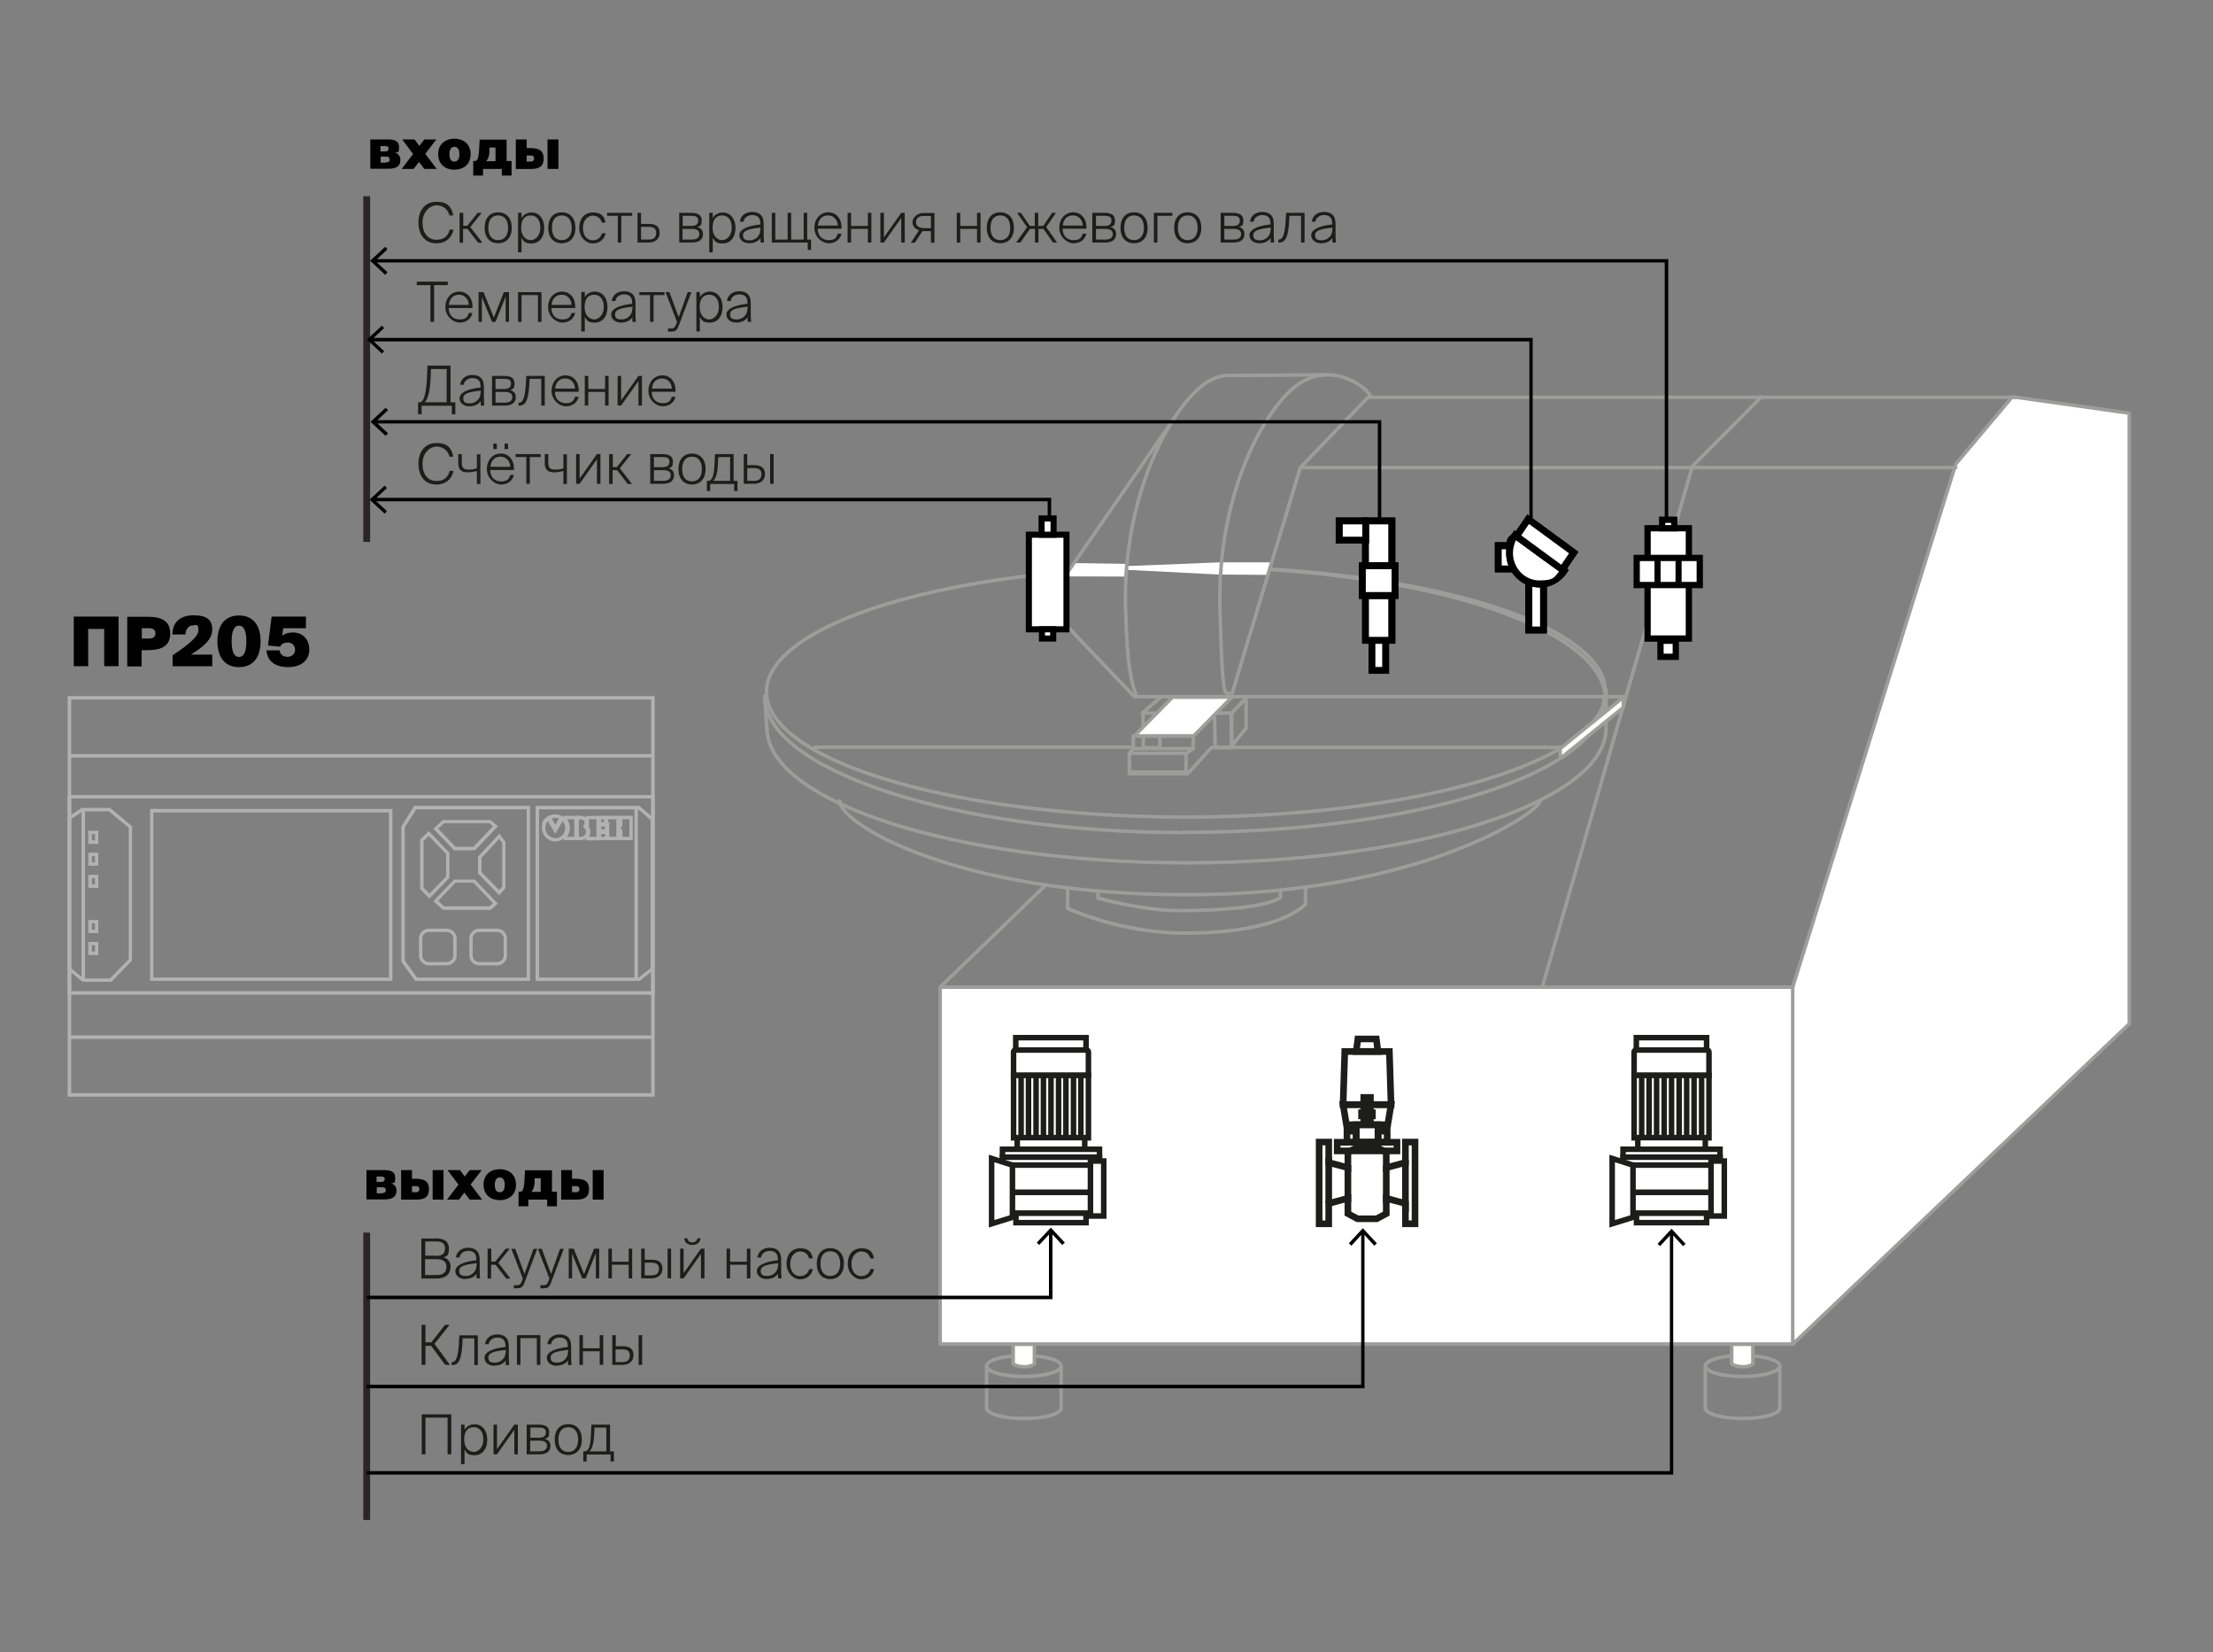 <?xml version="1.0" encoding="UTF-8"?> <svg xmlns="http://www.w3.org/2000/svg" width="1200" height="895.7" version="1.1" viewBox="0 0 1200 895.7"><rect x="0" y="0" width="1200" height="895.7" fill="#808080" stroke="none"/><g><g id="Layer_1"><g><g><path d="M355,594.6H36.7v-217.2h318.3v217.2ZM38.6,592.7h314.5v-213.4H38.6v213.4Z" fill="#b2b2b2"></path><rect x="37.7" y="408.8" width="316.4" height="1.9" fill="#b2b2b2"></rect><rect x="37.7" y="561.4" width="316.4" height="1.9" fill="#b2b2b2"></rect><path d="M355,539.3H36.7v-108.2h318.3v108.2ZM38.6,537.4h314.5v-104.5H38.6v104.5Z" fill="#b2b2b2"></path><path d="M212.8,531.8H81.4v-93.2h131.4v93.2h0ZM83.2,530h127.7v-89.5h-127.7v89.5Z" fill="#b2b2b2"></path><g><path d="M60.4,532.3h-15.7l-8-6.6v-82.6l7.6-5.1h15.4l11.9,9.9v72.9l-11.2,11.5h0ZM45.4,530.5h14.2l10.2-10.4v-71.3l-10.8-8.9h-14.2l-6.3,4.2v80.8l6.8,5.6h.1Z" fill="#b2b2b2"></path><path d="M53.3,457.5h-5.4v-7.1h5.4v7.1ZM49.8,455.6h1.7v-3.4h-1.7v3.4Z" fill="#b2b2b2"></path><path d="M53.3,469.4h-5.4v-7.1h5.4v7.1ZM49.8,467.6h1.7v-3.4h-1.7v3.4Z" fill="#b2b2b2"></path><path d="M53.3,481.4h-5.4v-7.1h5.4v7.1ZM49.8,479.5h1.7v-3.4h-1.7v3.4Z" fill="#b2b2b2"></path><path d="M53.3,505.9h-5.4v-7.1h5.4v7.1ZM49.8,504h1.7v-3.4h-1.7v3.4Z" fill="#b2b2b2"></path><path d="M53.3,517.8h-5.4v-7.1h5.4v7.1ZM49.8,515.9h1.7v-3.4h-1.7v3.4Z" fill="#b2b2b2"></path><rect x="44.2" y="439.6" width="1.9" height="91.4" fill="#b2b2b2"></rect></g><path d="M287.4,531.8h-62.3l-7.5-10.4v-73.3l7-11.2h62.8v94.9h0ZM226.1,530h59.5v-91.2h-59.9l-6.2,9.8v72.2l6.6,9.1h0Z" fill="#b2b2b2"></path><path d="M346.9,531.8h-56.5v-94.9h56.3l7.9,6.8v82l-7.7,6.1h0ZM292.3,530h54l6.5-5.1v-80.3l-6.8-5.8h-53.7v91.2h0Z" fill="#b2b2b2"></path><path d="M257.5,461h-11.3l-11.2-11.7,5.1-4.7h25.9l4,3.4-12.5,13.1h0ZM247,459.1h9.7l10.6-11.1-2-1.7h-24.5l-3.2,3,9.4,9.8h0Z" fill="#b2b2b2"></path><path d="M266,493.3h-25.9l-5.1-4.7,11.2-11.7h11.3l12.5,13.1-4,3.4h0ZM240.8,491.4h24.5l2-1.7-10.6-11.1h-9.7l-9.4,9.8,3.2,3h0Z" fill="#b2b2b2"></path><path d="M232.9,487.2l-5.1-5.1v-26.9l4.7-4.6,11.2,11.7v13.7l-10.9,11.2h.1ZM229.7,481.3l3.2,3.2,9-9.3v-12.2l-9.4-9.8-2.8,2.7v25.4h0Z" fill="#b2b2b2"></path><path d="M270.7,485.4l-11.5-11.8v-9.1l11.6-12.5,3.3,4.5v25l-3.4,3.9ZM261.1,472.8l9.6,9.8,1.6-1.9v-23.7l-1.6-2.2-9.6,10.3v7.6h0Z" fill="#b2b2b2"></path><path d="M242.3,523.4h-9.8c-2.9,0-5.3-2.4-5.3-5.3v-9.3c0-2.9,2.4-5.3,5.3-5.3h9.8c2.9,0,5.3,2.4,5.3,5.3v9.3c0,2.9-2.4,5.3-5.3,5.3ZM232.5,505.3c-1.9,0-3.5,1.6-3.5,3.5v9.3c0,1.9,1.6,3.5,3.5,3.5h9.8c1.9,0,3.5-1.6,3.5-3.5v-9.3c0-1.9-1.6-3.5-3.5-3.5h-9.8,0Z" fill="#b2b2b2"></path><path d="M269.6,523.4h-9.8c-2.9,0-5.3-2.4-5.3-5.3v-9.3c0-2.9,2.4-5.3,5.3-5.3h9.8c2.9,0,5.3,2.4,5.3,5.3v9.3c0,2.9-2.4,5.3-5.3,5.3ZM259.8,505.3c-1.9,0-3.5,1.6-3.5,3.5v9.3c0,1.9,1.6,3.5,3.5,3.5h9.8c1.9,0,3.5-1.6,3.5-3.5v-9.3c0-1.9-1.6-3.5-3.5-3.5h-9.8Z" fill="#b2b2b2"></path><rect x="344" y="438.5" width="1.9" height="92.4" fill="#b2b2b2"></rect><g><path d="M301.1,450.9l-4.5-7.9.8-.5c2.4-1.3,4.9-1.3,7.3,0l.8.4-.4.9-4,7.1h0ZM299.2,443.8l1.9,3.4,1.9-3.4c-1.3-.5-2.6-.5-3.8,0Z" fill="#b2b2b2"></path><path d="M329.9,455.5h-5.8v-5.2h5.8v5.2ZM326,453.7h2.1v-1.5h-2.1v1.5Z" fill="#b2b2b2"></path><path d="M301.1,456.2c-4,0-7.3-3.3-7.3-7.4s1.1-4.5,2.9-5.9l.8-.6.6.9,3,5.2,3.2-5.6h.6c.4,0,.8.2,1.2.7.5.6,2.3,2.7,2.2,5.4-.1,4.3-3.1,7.3-7.3,7.3h0ZM297.1,445.2c-.9,1-1.4,2.3-1.4,3.7,0,3,2.4,5.5,5.4,5.5s5.3-2.2,5.4-5.5c0-1.6-.9-3-1.4-3.7l-4,6.9-4-6.9Z" fill="#b2b2b2"></path><path d="M313.2,455.5h-7.5v-2.6l.2-.2c1.7-2.6,1.7-5,0-7.6l-.2-.2v-2.6h7.5v13.2h0ZM307.6,453.7h3.8v-9.5h-3.8c1.9,3.2,1.9,6.2,0,9.3h0v.2Z" fill="#b2b2b2"></path><path d="M312.9,455.5h-.9v-13.2h3.1c1.5,0,2.8,1,3.4,2.4.4,1.1.4,2.2-.2,3.2,1.1,1.2,1.4,2.9,1,4.4-.6,1.9-2.1,3.1-4.1,3.2h-2.3ZM313.9,453.7h1.3c1.1,0,2-.8,2.4-1.9.3-1.1,0-2.2-.8-2.9l-.8-.7.5-.7c.5-.7.6-1.4.4-2-.3-.7-.9-1.2-1.7-1.2h-1.3v9.5h0Z" fill="#b2b2b2"></path><path d="M325.3,455.6h-7.7v-2.6c.8-1.4.8-2.6,0-3.9v-.2c-.1,0-.2-6.5-.2-6.5h7.8v13.2h.1ZM319.4,453.7h4v-9.5h-4v4.1c1,1.7,1,3.5,0,5.3h0Z" fill="#b2b2b2"></path><path d="M329.3,447.5h-5.2v-5.2h5.2v5.2ZM326,445.7h1.5v-1.5h-1.5v1.5Z" fill="#b2b2b2"></path><path d="M329.9,451.5h-5.8v-5.2h5.8v5.2ZM326,449.6h2.1v-1.5h-2.1v1.5Z" fill="#b2b2b2"></path><path d="M336.1,455.5h-7.5v-8h-.7v-5.2h8.2v13.2ZM330.5,453.7h3.7v-9.5h-4.5v1.5h.7v8h0Z" fill="#b2b2b2"></path><path d="M343.1,455.5h-7.5v-4h-.7v-5.2h.7v-4h7.5v13.2ZM337.5,453.7h3.8v-9.5h-3.8v4h-.7v1.5h.7v4Z" fill="#b2b2b2"></path></g></g><g><polyline points="972.1 535.2 1060.5 251.6 1091.2 215.1 1154.6 224 1154.6 555.1 972.1 728.8" fill="#fff" stroke="#9d9d9c" stroke-linecap="round" stroke-linejoin="round" stroke-width="1.9"></polyline><polyline points="836.3 535.2 917.7 252.8 955.2 215.1" fill="none" stroke="#9d9d9c" stroke-linecap="round" stroke-linejoin="round" stroke-width="1.9"></polyline><polyline points="1092.8 215.4 741.8 215.4 705.1 253.5 1060.5 253.5" fill="none" stroke="#9d9d9c" stroke-linecap="round" stroke-linejoin="round" stroke-width="1.9"></polyline><line x1="705.1" y1="253.5" x2="667.6" y2="377.7" fill="none" stroke="#9d9d9c" stroke-linecap="round" stroke-linejoin="round" stroke-width="1.9"></line><path d="M743.3,215.1c-1.3-4.4-19.7-19.2-38.3-7.4-18.6,11.8-45.1,59.8-43.5,121.7s3.3,41,6.1,48.3" fill="none" stroke="#9d9d9c" stroke-linecap="round" stroke-linejoin="round" stroke-width="1.9"></path><path d="M616.4,377.7c-2.8-7.3-5.2-14.9-6.1-48.3-1.6-61.9,25.3-109.4,43.5-121.7,7.6-5.1,13.8-4.1,13.8-4.1l51.1-.4" fill="none" stroke="#9d9d9c" stroke-linecap="round" stroke-linejoin="round" stroke-width="1.9"></path><polyline points="637.1 226.2 567.1 327.4 615.1 377.7 666.3 377.7 881.2 377.7 847.1 405.2 657 405.2 644 419.5 612.4 419.5 612.4 408.4 614.5 406 614.5 399 646.6 399" fill="none" stroke="#9d9d9c" stroke-linecap="round" stroke-linejoin="round" stroke-width="1.9"></polyline><line x1="612.5" y1="405.1" x2="442" y2="405.1" fill="none" stroke="#9d9d9c" stroke-linecap="round" stroke-linejoin="round" stroke-width="1.9"></line><ellipse cx="643.1" cy="375.1" rx="227.5" ry="67.9" fill="none" stroke="#9d9d9c" stroke-linecap="round" stroke-linejoin="round" stroke-width="1.9"></ellipse><path d="M643.1,307.3c125.6,0,227.5,32.3,227.5,72" fill="none" stroke="#9d9d9c" stroke-linecap="round" stroke-linejoin="round" stroke-width="1.9"></path><path d="M869.6,379.3c0,39.8-101.8,72-227.5,72" fill="none" stroke="#9d9d9c" stroke-linecap="round" stroke-linejoin="round" stroke-width="1.9"></path><path d="M643.4,467.8c-125.6,0-227.5-33.2-227.5-73" fill="none" stroke="#9d9d9c" stroke-linecap="round" stroke-linejoin="round" stroke-width="1.9"></path><path d="M643.4,467.8c125.6,0,227.5-33.2,227.5-73v-20.9" fill="none" stroke="#9d9d9c" stroke-linecap="round" stroke-linejoin="round" stroke-width="1.9"></path><path d="M643.4,485.1c-125.6,0-188.1-38.6-188.1-50.9" fill="none" stroke="#9d9d9c" stroke-linecap="round" stroke-linejoin="round" stroke-width="1.9"></path><path d="M835.4,434.2c-1.8,6.9-66.3,50.9-191.9,50.9" fill="none" stroke="#9d9d9c" stroke-linecap="round" stroke-linejoin="round" stroke-width="1.9"></path><path d="M415.9,395.9l-1.3-18.5c0,39.8,101.8,74,227.5,74" fill="none" stroke="#9d9d9c" stroke-linecap="round" stroke-linejoin="round" stroke-width="1.9"></path><path d="M578.9,481.4v11.1s28.5,13.4,63.3,13.4c53.8,0,65.7-15.8,65.7-15.8v-8.8" fill="none" stroke="#9d9d9c" stroke-linecap="round" stroke-linejoin="round" stroke-width="1.9"></path><path d="M595.4,483.1v3.8s24,6.8,43.7,6.8c48,0,55.2-7.1,55.2-7.1v-3.4" fill="none" stroke="#9d9d9c" stroke-linecap="round" stroke-linejoin="round" stroke-width="1.9"></path><polygon points="667.9 405.4 658.9 405.4 658.6 386.6 667.6 386.6 667.9 405.4" fill="none" stroke="#9d9d9c" stroke-linecap="round" stroke-linejoin="round" stroke-width="1.9"></polygon><polygon points="629 405.4 620 405.4 619.8 386.6 628.8 386.6 629 405.4" fill="none" stroke="#9d9d9c" stroke-linecap="round" stroke-linejoin="round" stroke-width="1.9"></polygon><rect x="612.4" y="408.4" width="30.7" height="10.2" fill="none" stroke="#9d9d9c" stroke-linecap="round" stroke-linejoin="round" stroke-width="1.9"></rect><rect x="614.5" y="399" width="32.5" height="6.9" fill="none" stroke="#9d9d9c" stroke-linecap="round" stroke-linejoin="round" stroke-width="1.9"></rect><line x1="643.4" y1="408.4" x2="647" y2="405.9" fill="none" stroke="#9d9d9c" stroke-linecap="round" stroke-linejoin="round" stroke-width="1.9"></line><polygon points="667.9 404.4 675.7 394.8 675.7 378.4 667.9 386.6 667.9 404.4" fill="none" stroke="#9d9d9c" stroke-linecap="round" stroke-linejoin="round" stroke-width="1.9"></polygon><g><ellipse cx="944.9" cy="740.6" rx="20.2" ry="5.7" fill="none" stroke="#9d9d9c" stroke-linecap="round" stroke-linejoin="round" stroke-width="1.9"></ellipse><path d="M965.1,763.4c0,3.2-9,5.7-20.2,5.7s-20.2-2.6-20.2-5.7" fill="none" stroke="#9d9d9c" stroke-linecap="round" stroke-linejoin="round" stroke-width="1.9"></path><line x1="924.7" y1="740.9" x2="924.7" y2="763.8" fill="none" stroke="#9d9d9c" stroke-linecap="round" stroke-linejoin="round" stroke-width="1.9"></line><line x1="965.1" y1="740.9" x2="965.1" y2="763.8" fill="none" stroke="#9d9d9c" stroke-linecap="round" stroke-linejoin="round" stroke-width="1.9"></line><path d="M950.6,739.4s-1.8,1.9-6.2,1.6-5.4-1.6-5.4-1.6v-10.6h11.5v10.6Z" fill="#fff" stroke="#9d9d9c" stroke-linecap="round" stroke-linejoin="round" stroke-width="1.9"></path></g><g><ellipse cx="555.2" cy="740.6" rx="20.2" ry="5.7" fill="none" stroke="#9d9d9c" stroke-linecap="round" stroke-linejoin="round" stroke-width="1.9"></ellipse><path d="M575.4,763.4c0,3.2-9,5.7-20.2,5.7s-20.2-2.6-20.2-5.7" fill="none" stroke="#9d9d9c" stroke-linecap="round" stroke-linejoin="round" stroke-width="1.9"></path><line x1="535" y1="740.9" x2="535" y2="763.8" fill="none" stroke="#9d9d9c" stroke-linecap="round" stroke-linejoin="round" stroke-width="1.9"></line><line x1="575.4" y1="740.9" x2="575.4" y2="763.8" fill="none" stroke="#9d9d9c" stroke-linecap="round" stroke-linejoin="round" stroke-width="1.9"></line><path d="M561,739.4s-1.8,1.9-6.2,1.6-5.4-1.6-5.4-1.6v-10.6h11.5v10.6Z" fill="#fff" stroke="#9d9d9c" stroke-linecap="round" stroke-linejoin="round" stroke-width="1.9"></path></g><line x1="509.8" y1="535.2" x2="567.1" y2="479.8" fill="none" stroke="#9d9d9c" stroke-linecap="round" stroke-linejoin="round" stroke-width="1.9"></line><polygon points="880.3 383.5 846 411.3 846 405.9 880.3 378 880.3 383.5" fill="#fff" stroke="#9d9d9c" stroke-linecap="round" stroke-linejoin="round" stroke-width="1.9"></polygon><line x1="629.7" y1="377.7" x2="619.4" y2="386.6" fill="none" stroke="#9d9d9c" stroke-linecap="round" stroke-linejoin="round" stroke-width="1.9"></line><polygon points="647.3 399 615.1 399 635.8 378 668 378 647.3 399" fill="#fff" stroke="#9d9d9c" stroke-linecap="round" stroke-linejoin="round" stroke-width="1.9"></polygon><rect x="509.8" y="535.2" width="462.3" height="193.5" fill="#fff" stroke="#9d9d9c" stroke-linecap="round" stroke-linejoin="round" stroke-width="1.9"></rect><polygon points="660.9 311.5 611.8 309 611.9 306.9 661.4 304.9 660.9 311.5" fill="#fff"></polygon><polygon points="609.6 312.6 578.5 312.5 583.5 305.3 610.1 305.7 609.6 312.6" fill="#fff"></polygon><polygon points="686.5 311.7 662.8 311.5 663.3 304.9 688.6 304.9 686.5 311.7" fill="#fff"></polygon></g><g><path d="M200.7,75.6h9.5c3.8,0,6.2.8,6.2,4.2s-.7,2.5-2.2,3.1c1.6.3,2.9,1.6,2.9,3.8,0,3.4-2.2,4.8-6.6,4.8h-9.7v-16h0ZM209.1,82.1c1.1,0,1.6-.6,1.6-1.5s-.4-1.4-1.8-1.4h-2.6v2.9h2.8ZM209.1,88.1c1.5,0,2.2-.5,2.2-1.5s-.4-1.7-1.8-1.7h-3.1v3.3h2.8,0Z"></path><path d="M236.8,91.6h-6.7l-2.9-3.8-2.9,3.8h-6.5l6.2-8.1-5.9-7.9h6.7l2.6,3.5,2.7-3.5h6.5l-6,7.8,6.2,8.2h0Z"></path><path d="M246.4,75.2c4.8,0,8.8,2.8,8.8,8.4s-4,8.4-8.8,8.4-8.8-2.8-8.8-8.4,4-8.4,8.8-8.4ZM246.4,87.6c1.5,0,2.7-1,2.7-4s-1.2-4-2.7-4-2.7,1-2.7,4,1.2,4,2.7,4Z"></path><path d="M256.4,87.3h1.1c1.3,0,2-1,2.3-6.3l.3-5.3h14.6v11.6h2.7v7.9h-5.3v-3.6h-10.2v3.6h-5.3v-7.9h-.2ZM268.7,87.3v-7.3h-3.3v2.6c-.3,2.1-.5,3.4-1.8,4.8h5.1,0Z"></path><path d="M279.7,75.6h5.9v4.7h2.1c5,0,7.1,1.7,7.1,5.6s-1.9,5.7-6.7,5.7h-8.4s0-16,0-16ZM287.6,87.6c1.2,0,2-.4,2-1.7s-.8-1.6-2-1.6h-2v3.3h2ZM296.9,75.6h5.9v16h-5.9v-16Z"></path></g><g><path d="M40.1,334.3h24.2v26.9h-7.8v-20.2h-8.7v20.2h-7.8v-26.9h0Z"></path><path d="M92.3,343.4c0,7.3-5.3,9.1-12.3,9.1h-3.2v8.8h-7.8v-26.9h11c7,0,12.3,1.8,12.3,9.1h0ZM76.9,346.2h3.9c2.2,0,3.5-.9,3.5-2.8s-1.3-2.8-3.5-2.8h-3.9v5.6h0Z"></path><path d="M103.6,354.9h11.5v6.3h-21.5v-5.9c4.2-2.9,14-9.2,14-13.5s-1.6-2.7-3.2-2.7-3.8,1.6-3.8,4.9h-7.1c0-6.6,4.2-10.4,11.4-10.4s10.2,2.4,10.2,7.7-4.5,9.2-11.6,13.6h0Z"></path><path d="M129.6,333.7c7.7,0,11.7,5.4,11.7,14s-4,14-11.7,14-11.7-5.4-11.7-14,4-14,11.7-14ZM129.6,339.2c-2.3,0-4,2.2-4,8.5s1.7,8.5,4,8.5,4-2.2,4-8.5-1.7-8.5-4-8.5Z"></path><path d="M156,348.4c-2.1,0-3.5.8-4.1,2.2l-6.6-.6,2-15.7h18.6v6.3h-12.3l-.6,4.2c1.4-1.4,3.7-1.9,5.9-1.9,5.1,0,8.8,3.6,8.8,9.4s-4.6,9.4-11.4,9.4-11.3-2.9-11.8-9.1h7.1c.3,2.3,1.9,3.5,4.3,3.5s4.1-1.6,4.1-3.8-1.4-3.9-3.9-3.9h-.1Z"></path></g><g><path d="M198.6,634.4h9.5c3.8,0,6.2.8,6.2,4.2s-.7,2.5-2.2,3.1c1.6.3,2.9,1.6,2.9,3.8,0,3.4-2.2,4.8-6.6,4.8h-9.7v-16h0ZM207,640.8c1.1,0,1.6-.6,1.6-1.5s-.4-1.4-1.8-1.4h-2.6v2.9h2.8ZM207,646.9c1.5,0,2.2-.5,2.2-1.5s-.4-1.7-1.8-1.7h-3.1v3.3h2.8,0Z"></path><path d="M217.5,634.4h5.9v4.7h2.1c5,0,7.1,1.7,7.1,5.6s-1.9,5.7-6.7,5.7h-8.4v-16h0ZM225.4,646.4c1.2,0,2-.4,2-1.7s-.8-1.6-2-1.6h-2v3.3h2ZM234.6,634.4h5.9v16h-5.9v-16Z"></path><path d="M261.4,650.4h-6.7l-2.9-3.8-2.9,3.8h-6.5l6.2-8.1-5.9-7.9h6.7l2.6,3.5,2.7-3.5h6.5l-6,7.8,6.2,8.2h0Z"></path><path d="M271,633.9c4.8,0,8.8,2.8,8.8,8.4s-4,8.4-8.8,8.4-8.8-2.8-8.8-8.4,4-8.4,8.8-8.4ZM271,646.4c1.5,0,2.7-1,2.7-4s-1.2-4-2.7-4-2.7,1-2.7,4,1.2,4,2.7,4Z"></path><path d="M281,646.1h1.1c1.3,0,2-1,2.3-6.3l.3-5.3h14.6v11.6h2.7v7.9h-5.3v-3.6h-10.2v3.6h-5.3v-7.9h-.2ZM293.2,646.1v-7.3h-3.3v2.6c-.3,2.1-.5,3.4-1.8,4.8h5.1,0Z"></path><path d="M304.3,634.4h5.9v4.7h2.1c5,0,7.1,1.7,7.1,5.6s-1.9,5.7-6.7,5.7h-8.4v-16ZM312.2,646.4c1.2,0,2-.4,2-1.7s-.8-1.6-2-1.6h-2v3.3h2ZM321.4,634.4h5.9v16h-5.9v-16Z"></path></g><rect x="197" y="106.4" width="3.7" height="187.4" fill="#2b2523"></rect><rect x="197" y="668.3" width="3.7" height="155.8" fill="#2b2523"></rect><g><polygon points="904.6 327.4 902.7 327.4 902.7 142.3 202.7 142.3 202.7 140.5 904.6 140.5 904.6 327.4"></polygon><polygon points="208.9 133.8 210.1 135.2 203.4 141.4 210.1 147.6 208.9 149 200.7 141.4 208.9 133.8"></polygon></g><g><polygon points="831.1 323.6 829.3 323.6 829.3 185.1 200.9 185.1 200.9 183.2 831.1 183.2 831.1 323.6"></polygon><polygon points="207.1 176.6 208.3 177.9 201.6 184.1 208.3 190.4 207.1 191.7 198.9 184.1 207.1 176.6"></polygon></g><g><polygon points="749 284.1 747.1 284.1 747.1 229.6 202.9 229.6 202.9 227.8 749 227.8 749 284.1"></polygon><polygon points="209.1 221.1 210.4 222.4 203.7 228.7 210.4 234.9 209.1 236.3 200.9 228.7 209.1 221.1"></polygon></g><g><polygon points="570 322.6 568.1 322.6 568.1 271.8 202.4 271.8 202.4 269.9 570 269.9 570 322.6"></polygon><polygon points="208.6 263.3 209.8 264.6 203.1 270.9 209.8 277.1 208.6 278.5 200.4 270.9 208.6 263.3"></polygon></g><g><polygon points="570.7 704.4 198.9 704.4 198.9 702.5 568.8 702.5 568.8 667.6 570.7 667.6 570.7 704.4"></polygon><polygon points="577.4 673.7 576 675 569.8 668.3 563.5 675 562.2 673.7 569.8 665.6 577.4 673.7"></polygon></g><g><polygon points="739.9 752.7 198.9 752.7 198.9 750.8 738.1 750.8 738.1 667.9 739.9 667.9 739.9 752.7"></polygon><polygon points="746.6 674.1 745.2 675.4 739 668.6 732.8 675.4 731.4 674.1 739 665.9 746.6 674.1"></polygon></g><g><polygon points="907.3 799.5 198.9 799.5 198.9 797.6 905.5 797.6 905.5 668.2 907.3 668.2 907.3 799.5"></polygon><polygon points="914 674.4 912.6 675.6 906.4 668.9 900.2 675.6 898.8 674.4 906.4 666.2 914 674.4"></polygon></g><g><g><rect x="812.4" y="295.9" width="8.5" height="12.6" fill="#fff"></rect><path d="M822.8,310.3h-12.2v-16.3h12.2v16.3ZM814.3,306.6h4.8v-8.8h-4.8v8.8Z"></path></g><g><rect x="812.4" y="295.9" width="8.5" height="12.6" fill="#fff"></rect><path d="M822.8,310.3h-12.2v-16.3h12.2v16.3ZM814.3,306.6h4.8v-8.8h-4.8v8.8Z"></path></g><g><rect x="829" y="313.6" width="7.9" height="28" fill="#fff"></rect><path d="M838.8,343.4h-11.7v-31.7h11.7v31.7ZM830.9,339.7h4.2v-24.3h-4.2v24.3Z"></path></g><g><rect x="829" y="313.6" width="7.9" height="28" fill="#fff"></rect><path d="M838.8,343.4h-11.7v-31.7h11.7v31.7ZM830.9,339.7h4.2v-24.3h-4.2v24.3Z"></path></g><g><path d="M834.8,299.8l-13.2-9.8c-2,2.9-3,6.3-3,9.8,0,9.2,7.3,16.8,16.2,16.8s10.3-2.7,13.3-7.2l-13.3-9.5h0Z" fill="#fff"></path><path d="M834.8,318.5c-10,0-18.1-8.4-18.1-18.6s1.2-7.7,3.4-10.8l1.1-1.6,14.7,10.9,14.8,10.6-1,1.5c-3.4,5.1-8.9,8.1-14.9,8.1h0ZM822.1,292.7c-1.1,2.2-1.7,4.6-1.7,7.1,0,8.2,6.4,14.9,14.4,14.9s8-1.8,10.7-5l-11.8-8.4-11.5-8.6h-.1Z"></path></g><g><path d="M834.8,299.8l-13.2-9.8c-2,2.9-3,6.3-3,9.8,0,9.2,7.3,16.8,16.2,16.8s10.3-2.7,13.3-7.2l-13.3-9.5h0Z" fill="#fff"></path><path d="M834.8,318.5c-10,0-18.1-8.4-18.1-18.6s1.2-7.7,3.4-10.8l1.1-1.6,14.7,10.9,14.8,10.6-1,1.5c-3.4,5.1-8.9,8.1-14.9,8.1h0ZM822.1,292.7c-1.1,2.2-1.7,4.6-1.7,7.1,0,8.2,6.4,14.9,14.4,14.9s8-1.8,10.7-5l-11.8-8.4-11.5-8.6h-.1Z"></path></g><g><polygon points="822.3 290.7 847.1 308.8 853.4 299.5 828.6 281.5 822.3 290.7" fill="#fff"></polygon><path d="M847.6,311.4l-27.8-20.2,8.4-12.3,27.7,20.3-8.4,12.3h0ZM824.9,290.3l21.7,15.9,4.2-6.2-21.7-15.9-4.2,6.2Z"></path></g><g><polygon points="822.3 290.7 847.1 308.8 853.4 299.5 828.6 281.5 822.3 290.7" fill="#fff"></polygon><path d="M847.6,311.4l-27.8-20.2,8.4-12.3,27.7,20.3-8.4,12.3h0ZM824.9,290.3l21.7,15.9,4.2-6.2-21.7-15.9-4.2,6.2Z"></path></g></g><g><g><rect x="743.9" y="347.1" width="7.4" height="16.3" fill="#fff"></rect><path d="M753.2,365.3h-11.1v-20.1h11.1v20.1ZM745.8,361.6h3.7v-12.6h-3.7v12.6Z"></path></g><g><rect x="743.9" y="347.1" width="7.4" height="16.3" fill="#fff"></rect><path d="M753.2,365.3h-11.1v-20.1h11.1v20.1ZM745.8,361.6h3.7v-12.6h-3.7v12.6Z"></path></g><g><rect x="740.5" y="322.8" width="14.3" height="24.3" fill="#fff"></rect><path d="M756.6,349h-18v-28h18v28ZM742.3,345.3h10.5v-20.6h-10.5v20.6Z"></path></g><g><rect x="740.5" y="322.8" width="14.3" height="24.3" fill="#fff"></rect><path d="M756.6,349h-18v-28h18v28ZM742.3,345.3h10.5v-20.6h-10.5v20.6Z"></path></g><g><rect x="740.5" y="282.4" width="14.3" height="24.3" fill="#fff"></rect><path d="M756.6,308.6h-18v-28h18v28ZM742.3,304.9h10.5v-20.6h-10.5v20.6Z"></path></g><g><rect x="740.5" y="282.4" width="14.3" height="24.3" fill="#fff"></rect><path d="M756.6,308.6h-18v-28h18v28ZM742.3,304.9h10.5v-20.6h-10.5v20.6Z"></path></g><g><rect x="726.2" y="282.4" width="14.3" height="10.4" fill="#fff"></rect><path d="M742.3,294.7h-18v-14.1h18v14.1ZM728.1,291h10.6v-6.7h-10.6v6.7Z"></path></g><g><rect x="726.2" y="282.4" width="14.3" height="10.4" fill="#fff"></rect><path d="M742.3,294.7h-18v-14.1h18v14.1ZM728.1,291h10.6v-6.7h-10.6v6.7Z"></path></g><g><rect x="738.8" y="306.7" width="17.7" height="16.1" fill="#fff"></rect><path d="M758.3,324.7h-21.4v-19.8h21.4v19.8ZM740.6,321h14v-12.4h-14v12.4Z"></path></g><g><rect x="738.8" y="306.7" width="17.7" height="16.1" fill="#fff"></rect><path d="M758.3,324.7h-21.4v-19.8h21.4v19.8ZM740.6,321h14v-12.4h-14v12.4Z"></path></g></g><g><path d="M236,671.4c4,0,7.4,1.1,7.4,5.5s-1.2,4-2.8,4.8c2.6.8,3.7,2.6,3.7,5.2,0,4.5-3.4,6.3-7.6,6.3h-8.2v-21.7h7.5ZM236.4,680.9c3,0,4.9-1,4.9-4s-1.9-3.8-4.8-3.8h-5.9v7.7h5.8ZM236.8,691.3c3.6,0,5.3-1.6,5.3-4.4s-1.8-4.2-5.5-4.2h-6.1v8.6h6.3Z" fill="#1d1d1b"></path><path d="M252.3,693.5c-3,0-5.4-1.7-5.4-4.4s3.6-5,11.4-5.8v-.6c0-3.7-2.2-4.5-4.5-4.5s-4.4,1.5-4.6,3.6h-2c.4-3.2,3-5.3,6.6-5.3s6.3,1.6,6.3,6.4,0,3.7,0,5c0,1.8,0,3.4.2,5.2h-1.9v-2.5c-1.1,1.7-3.2,2.8-6.2,2.8ZM258.5,685.7v-.8c-6.6.7-9.5,1.6-9.5,4.1s1.6,2.8,3.7,2.8,5.7-1.5,5.7-6.1Z" fill="#1d1d1b"></path><path d="M264.5,677h1.9v7h2.2l5.6-7h2.2l-6.2,7.7,6.6,8.5h-2.3l-5.8-7.5h-2.4v7.5h-1.9v-16.1Z" fill="#1d1d1b"></path><path d="M278.8,696.8h1.1c1.5,0,2.3,0,3.1-2.3l.5-1.3-6.2-16.1h2.1l5,13.6,4.9-13.6h2l-6.7,17.8c-1.1,3.1-1.9,3.6-4.9,3.6h-1.1v-1.6Z" fill="#1d1d1b"></path><path d="M293.2,696.8h1.1c1.5,0,2.3,0,3.1-2.3l.5-1.3-6.2-16.1h2.1l5,13.6,4.9-13.6h2l-6.7,17.8c-1.1,3.1-1.9,3.6-4.9,3.6h-1.1v-1.6Z" fill="#1d1d1b"></path><path d="M308.4,677h2.7l5.6,13.8,5.4-13.8h2.8v16.1h-1.8v-13.7l-5.5,13.7h-1.9l-5.5-13.4v13.4h-1.8v-16.1Z" fill="#1d1d1b"></path><path d="M329.9,677h1.9v7.1h9.1v-7.1h1.9v16.1h-1.9v-7.4h-9.1v7.4h-1.9v-16.1Z" fill="#1d1d1b"></path><path d="M347.7,677h1.9v6h3.8c4,0,5.8,1.6,5.8,4.9s-2.5,5.2-5.9,5.2h-5.6v-16.1ZM353.2,691.5c2.7,0,4.1-1.1,4.1-3.6s-1.4-3.3-4.3-3.3h-3.4v6.9h3.6ZM362,677h1.9v16.1h-1.9v-16.1Z" fill="#1d1d1b"></path><path d="M368.8,677h1.9v13.3l9.4-13.3h1.9v16.1h-1.9v-13.3l-9.4,13.3h-1.9v-16.1ZM371,671.4h1.7c.1,1.1,1,2.2,2.7,2.2s2.7-1.1,2.8-2.2h1.7c-.2,1.9-1.7,3.6-4.5,3.6s-4.2-1.6-4.4-3.6Z" fill="#1d1d1b"></path><path d="M394,677h1.9v7.1h9.1v-7.1h1.9v16.1h-1.9v-7.4h-9.1v7.4h-1.9v-16.1Z" fill="#1d1d1b"></path><path d="M415.8,693.5c-3,0-5.4-1.7-5.4-4.4s3.6-5,11.4-5.8v-.6c0-3.7-2.2-4.5-4.5-4.5s-4.4,1.5-4.6,3.6h-2c.4-3.2,3-5.3,6.6-5.3s6.3,1.6,6.3,6.4,0,3.7,0,5c0,1.8,0,3.4.2,5.2h-1.9v-2.5c-1.1,1.7-3.2,2.8-6.2,2.8ZM422,685.7v-.8c-6.6.7-9.5,1.6-9.5,4.1s1.6,2.8,3.7,2.8,5.7-1.5,5.7-6.1Z" fill="#1d1d1b"></path><path d="M438.7,682.2c-.6-2.4-2.5-3.7-4.9-3.7s-5.3,2.2-5.3,6.7,2.5,6.7,5.3,6.7,4.5-1.8,5-3.8h2c-.7,3.3-3.4,5.5-7,5.5s-7.3-3.4-7.3-8.4,2.7-8.4,7.5-8.4,6.2,2.5,6.7,5.5h-2Z" fill="#1d1d1b"></path><path d="M457.6,685.1c0,5.9-3.5,8.4-7.4,8.4s-7.3-2.5-7.3-8.4,3.4-8.4,7.3-8.4,7.4,2.5,7.4,8.4ZM455.6,685.1c0-4.6-2.3-6.7-5.4-6.7s-5.3,2.1-5.3,6.7,2.2,6.7,5.3,6.7,5.4-2.1,5.4-6.7Z" fill="#1d1d1b"></path><path d="M471.9,682.2c-.6-2.4-2.5-3.7-4.9-3.7s-5.3,2.2-5.3,6.7,2.5,6.7,5.3,6.7,4.5-1.8,5-3.8h2c-.7,3.3-3.4,5.5-7,5.5s-7.3-3.4-7.3-8.4,2.7-8.4,7.5-8.4,6.2,2.5,6.7,5.5h-2Z" fill="#1d1d1b"></path></g><g><path d="M228.6,718.3h2.1v9.5h3.2l7.4-9.5h2.5l-8.2,10.3,8.4,11.4h-2.6l-7.6-10.3h-3.1v10.3h-2.1v-21.7Z" fill="#1d1d1b"></path><path d="M245,738.5h.2c1.8,0,3.1-2.1,3.6-9.6l.3-4.9h10v16.1h-1.9v-14.5h-6.3l-.2,3.4c-.5,7.5-1.7,11.1-5.3,11.1h-.5v-1.6Z" fill="#1d1d1b"></path><path d="M268.1,740.5c-3,0-5.4-1.7-5.4-4.4s3.6-5,11.4-5.8v-.6c0-3.7-2.2-4.5-4.5-4.5s-4.4,1.5-4.6,3.6h-2c.4-3.2,3-5.3,6.6-5.3s6.3,1.6,6.3,6.4,0,3.7,0,5c0,1.8,0,3.4.2,5.2h-1.9v-2.5c-1.1,1.7-3.2,2.8-6.2,2.8ZM274.3,732.7v-.8c-6.6.7-9.5,1.6-9.5,4.1s1.6,2.8,3.7,2.8,5.7-1.5,5.7-6.1Z" fill="#1d1d1b"></path><path d="M280.4,723.9h12.6v16.1h-1.9v-14.5h-8.9v14.5h-1.9v-16.1Z" fill="#1d1d1b"></path><path d="M301.9,740.5c-3,0-5.4-1.7-5.4-4.4s3.6-5,11.4-5.8v-.6c0-3.7-2.2-4.5-4.5-4.5s-4.4,1.5-4.6,3.6h-2c.4-3.2,3-5.3,6.6-5.3s6.3,1.6,6.3,6.4,0,3.7,0,5c0,1.8,0,3.4.2,5.2h-1.9v-2.5c-1.1,1.7-3.2,2.8-6.2,2.8ZM308.1,732.7v-.8c-6.6.7-9.5,1.6-9.5,4.1s1.6,2.8,3.7,2.8,5.7-1.5,5.7-6.1Z" fill="#1d1d1b"></path><path d="M314.2,723.9h1.9v7.1h9.1v-7.1h1.9v16.1h-1.9v-7.4h-9.1v7.4h-1.9v-16.1Z" fill="#1d1d1b"></path><path d="M332,723.9h1.9v6h3.8c4,0,5.8,1.6,5.8,4.9s-2.5,5.2-5.9,5.2h-5.6v-16.1ZM337.4,738.5c2.7,0,4.1-1.1,4.1-3.6s-1.4-3.3-4.3-3.3h-3.4v6.9h3.6ZM346.3,723.9h1.9v16.1h-1.9v-16.1Z" fill="#1d1d1b"></path></g><g><path d="M228.6,766.8h16.1v21.7h-2v-19.9h-12v19.9h-2v-21.7Z" fill="#1d1d1b"></path><path d="M251.9,785.9v7.9h-1.9v-21.4h1.9v2.8c1.1-1.9,3.1-3,5.5-3,3.7,0,6.8,3,6.8,8.4s-3,8.4-6.8,8.4-4.3-1.1-5.5-3.1ZM262.1,780.5c0-4.3-2.1-6.7-5.2-6.7s-5.2,2-5.2,6.7,2.8,6.7,5.2,6.7,5.2-2.4,5.2-6.7Z" fill="#1d1d1b"></path><path d="M267.6,772.4h1.9v13.3l9.4-13.3h1.9v16.1h-1.9v-13.3l-9.4,13.3h-1.9v-16.1Z" fill="#1d1d1b"></path><path d="M285.6,772.4h6.4c3.1,0,5.8.8,5.8,4s-.8,3-2.4,3.7c1.7.5,3.1,1.6,3.1,3.8,0,3.3-2.6,4.6-5.9,4.6h-7v-16.1ZM292.2,779.5c2.3,0,3.8-.7,3.8-2.9s-1.5-2.6-3.9-2.6h-4.5v5.5h4.7ZM292.4,786.9c2.8,0,4.2-1,4.2-3s-1.4-2.8-4.3-2.8h-4.8v5.8h4.9Z" fill="#1d1d1b"></path><path d="M315.5,780.5c0,5.9-3.5,8.4-7.4,8.4s-7.3-2.5-7.3-8.4,3.4-8.4,7.3-8.4,7.4,2.5,7.4,8.4ZM313.5,780.5c0-4.6-2.3-6.7-5.4-6.7s-5.3,2.1-5.3,6.7,2.2,6.7,5.3,6.7,5.4-2.1,5.4-6.7Z" fill="#1d1d1b"></path><path d="M316.4,786.9h.6c1.9,0,3.1-2.1,3.4-8.4l.3-6.1h10.1v14.5h2.1v5.5h-1.8v-3.8h-13v3.8h-1.8v-5.5ZM328.8,786.9v-12.9h-6.4l-.2,3.7c-.2,4.6-1,7.8-2.6,9.2h9.2Z" fill="#1d1d1b"></path></g><g><path d="M236.6,131.9c-6.3,0-9.7-4.7-9.7-11.3s3.6-11.2,9.8-11.2,8.2,3,9.1,7.4h-2.1c-.9-3.6-3.7-5.5-7-5.5s-7.6,3.3-7.6,9.3,3.1,9.4,7.6,9.4,6.5-2.6,7.1-5.5h2.1c-.9,4.4-4.1,7.4-9.3,7.4Z" fill="#1d1d1b"></path><path d="M249.3,115.4h1.9v7h2.2l5.6-7h2.2l-6.2,7.7,6.6,8.5h-2.3l-5.8-7.5h-2.4v7.5h-1.9v-16.1Z" fill="#1d1d1b"></path><path d="M277.5,123.5c0,5.9-3.5,8.4-7.4,8.4s-7.3-2.5-7.3-8.4,3.4-8.4,7.3-8.4,7.4,2.5,7.4,8.4ZM275.5,123.5c0-4.6-2.3-6.7-5.4-6.7s-5.3,2.1-5.3,6.7,2.2,6.7,5.3,6.7,5.4-2.1,5.4-6.7Z" fill="#1d1d1b"></path><path d="M282.8,128.9v7.9h-1.9v-21.4h1.9v2.8c1.1-1.9,3.1-3,5.5-3,3.7,0,6.8,3,6.8,8.4s-3,8.4-6.8,8.4-4.3-1.1-5.5-3.1ZM293,123.5c0-4.3-2.1-6.7-5.2-6.7s-5.2,2-5.2,6.7,2.8,6.7,5.2,6.7,5.2-2.4,5.2-6.7Z" fill="#1d1d1b"></path><path d="M312,123.5c0,5.9-3.5,8.4-7.4,8.4s-7.3-2.5-7.3-8.4,3.4-8.4,7.3-8.4,7.4,2.5,7.4,8.4ZM310,123.5c0-4.6-2.3-6.7-5.4-6.7s-5.3,2.1-5.3,6.7,2.2,6.7,5.3,6.7,5.4-2.1,5.4-6.7Z" fill="#1d1d1b"></path><path d="M326.3,120.6c-.6-2.4-2.5-3.7-4.9-3.7s-5.3,2.2-5.3,6.7,2.5,6.7,5.3,6.7,4.5-1.8,5-3.8h2c-.7,3.3-3.4,5.5-7,5.5s-7.3-3.4-7.3-8.4,2.7-8.4,7.5-8.4,6.2,2.5,6.7,5.5h-2Z" fill="#1d1d1b"></path><path d="M335.1,117h-5.9v-1.6h13.6v1.6h-5.9v14.5h-1.9v-14.5Z" fill="#1d1d1b"></path><path d="M345.7,115.4h1.9v6h4.3c4,0,5.8,1.6,5.8,4.9s-2.5,5.2-5.9,5.2h-6.1v-16.1ZM351.7,129.9c2.7,0,4.1-1.1,4.1-3.6s-1.4-3.3-4.2-3.3h-4v6.9h4.1Z" fill="#1d1d1b"></path><path d="M368.3,115.4h6.4c3.1,0,5.8.8,5.8,4s-.8,3-2.4,3.7c1.7.4,3.1,1.6,3.1,3.8,0,3.3-2.6,4.6-5.9,4.6h-7v-16.1ZM374.8,122.5c2.3,0,3.8-.7,3.8-2.9s-1.5-2.6-3.9-2.6h-4.5v5.5h4.7ZM375,129.9c2.8,0,4.2-1,4.2-3s-1.4-2.8-4.3-2.8h-4.8v5.8h4.9Z" fill="#1d1d1b"></path><path d="M386.5,128.9v7.9h-1.9v-21.4h1.9v2.8c1.1-1.9,3.1-3,5.5-3,3.7,0,6.8,3,6.8,8.4s-3,8.4-6.8,8.4-4.3-1.1-5.5-3.1ZM396.8,123.5c0-4.3-2.1-6.7-5.2-6.7s-5.2,2-5.2,6.7,2.8,6.7,5.2,6.7,5.2-2.4,5.2-6.7Z" fill="#1d1d1b"></path><path d="M406.3,131.9c-3,0-5.4-1.7-5.4-4.4s3.6-5,11.4-5.8v-.6c0-3.7-2.2-4.5-4.5-4.5s-4.4,1.5-4.6,3.6h-2c.4-3.2,3-5.3,6.6-5.3s6.3,1.6,6.3,6.4,0,3.7,0,5c0,1.8,0,3.4.2,5.2h-1.9v-2.5c-1.1,1.7-3.2,2.9-6.2,2.9ZM412.4,124.2v-.8c-6.6.7-9.5,1.6-9.5,4.1s1.6,2.8,3.7,2.8,5.7-1.5,5.7-6.1Z" fill="#1d1d1b"></path><path d="M438,131.5h-19.5v-16.1h1.9v14.5h6.7v-14.5h1.9v14.5h6.8v-14.5h1.9v14.5h2.1v5.6h-1.8v-4Z" fill="#1d1d1b"></path><path d="M449.1,115.1c4.6,0,7.5,3.8,7.2,8.9h-12.9c0,3.9,2.5,6.2,5.9,6.2s4.3-1.3,5-3.5h2c-.8,3.3-3.5,5.2-7,5.2s-7.7-3.4-7.7-8.4,3.3-8.4,7.6-8.4ZM454.3,122.3c0-2.7-2-5.5-5.2-5.5s-5.2,1.9-5.6,5.5h10.8Z" fill="#1d1d1b"></path><path d="M459.6,115.4h1.9v7.1h9.1v-7.1h1.9v16.1h-1.9v-7.4h-9.1v7.4h-1.9v-16.1Z" fill="#1d1d1b"></path><path d="M477.4,115.4h1.9v13.3l9.4-13.3h1.9v16.1h-1.9v-13.3l-9.4,13.3h-1.9v-16.1Z" fill="#1d1d1b"></path><path d="M498.4,124.8c-2.1-.6-3.6-2.1-3.6-4.4s2.4-4.9,5.9-4.9h6v16.1h-1.9v-6.3h-4.6l-4.1,6.3h-2.2l4.4-6.7ZM504.8,123.7v-6.6h-4.1c-2.5,0-4,1.3-4,3.4s1.9,3.2,4.3,3.2h3.7Z" fill="#1d1d1b"></path><path d="M518.8,115.4h1.9v7.1h9.1v-7.1h1.9v16.1h-1.9v-7.4h-9.1v7.4h-1.9v-16.1Z" fill="#1d1d1b"></path><path d="M549.8,123.5c0,5.9-3.5,8.4-7.4,8.4s-7.3-2.5-7.3-8.4,3.4-8.4,7.3-8.4,7.4,2.5,7.4,8.4ZM547.8,123.5c0-4.6-2.3-6.7-5.4-6.7s-5.3,2.1-5.3,6.7,2.2,6.7,5.3,6.7,5.4-2.1,5.4-6.7Z" fill="#1d1d1b"></path><path d="M556.9,123.1l-5.4-7.7h2.1l4.8,7.1h2.7v-7.1h1.9v7.1h2.7l4.8-7.1h2.1l-5.3,7.7,5.9,8.4h-2.2l-5.2-7.4h-2.7v7.4h-1.9v-7.4h-2.7l-5.2,7.4h-2.3l6-8.4Z" fill="#1d1d1b"></path><path d="M581.9,115.1c4.6,0,7.5,3.8,7.2,8.9h-12.9c0,3.9,2.5,6.2,5.9,6.2s4.3-1.3,5-3.5h2c-.8,3.3-3.5,5.2-7,5.2s-7.7-3.4-7.7-8.4,3.3-8.4,7.6-8.4ZM587.1,122.3c0-2.7-2-5.5-5.2-5.5s-5.2,1.9-5.6,5.5h10.8Z" fill="#1d1d1b"></path><path d="M592.4,115.4h6.4c3.1,0,5.8.8,5.8,4s-.8,3-2.4,3.7c1.7.4,3,1.6,3,3.8,0,3.3-2.6,4.6-5.9,4.6h-7v-16.1ZM598.9,122.5c2.3,0,3.8-.7,3.8-2.9s-1.5-2.6-3.9-2.6h-4.5v5.5h4.7ZM599.2,129.9c2.8,0,4.2-1,4.2-3s-1.4-2.8-4.3-2.8h-4.8v5.8h4.9Z" fill="#1d1d1b"></path><path d="M622.3,123.5c0,5.9-3.5,8.4-7.4,8.4s-7.3-2.5-7.3-8.4,3.4-8.4,7.3-8.4,7.4,2.5,7.4,8.4ZM620.3,123.5c0-4.6-2.3-6.7-5.4-6.7s-5.3,2.1-5.3,6.7,2.2,6.7,5.3,6.7,5.4-2.1,5.4-6.7Z" fill="#1d1d1b"></path><path d="M625.7,115.4h10v1.6h-8.1v14.5h-1.9v-16.1Z" fill="#1d1d1b"></path><path d="M651.4,123.5c0,5.9-3.5,8.4-7.4,8.4s-7.3-2.5-7.3-8.4,3.4-8.4,7.3-8.4,7.4,2.5,7.4,8.4ZM649.4,123.5c0-4.6-2.3-6.7-5.4-6.7s-5.3,2.1-5.3,6.7,2.2,6.7,5.3,6.7,5.4-2.1,5.4-6.7Z" fill="#1d1d1b"></path><path d="M662,115.4h6.4c3.1,0,5.8.8,5.8,4s-.8,3-2.4,3.7c1.7.4,3,1.6,3,3.8,0,3.3-2.6,4.6-5.9,4.6h-7v-16.1ZM668.5,122.5c2.3,0,3.8-.7,3.8-2.9s-1.5-2.6-3.9-2.6h-4.5v5.5h4.7ZM668.8,129.9c2.8,0,4.2-1,4.2-3s-1.4-2.8-4.3-2.8h-4.8v5.8h4.9Z" fill="#1d1d1b"></path><path d="M682.9,131.9c-3,0-5.4-1.7-5.4-4.4s3.6-5,11.4-5.8v-.6c0-3.7-2.2-4.5-4.5-4.5s-4.4,1.5-4.6,3.6h-2c.4-3.2,3-5.3,6.6-5.3s6.3,1.6,6.3,6.4,0,3.7,0,5c0,1.8,0,3.4.2,5.2h-1.9v-2.5c-1.1,1.7-3.2,2.9-6.2,2.9ZM689.1,124.2v-.8c-6.6.7-9.5,1.6-9.5,4.1s1.6,2.8,3.7,2.8,5.7-1.5,5.7-6.1Z" fill="#1d1d1b"></path><path d="M693.3,129.9h.2c1.8,0,3.1-2.1,3.6-9.6l.3-4.9h10v16.1h-1.9v-14.5h-6.3l-.2,3.4c-.5,7.5-1.7,11.1-5.3,11.1h-.5v-1.6Z" fill="#1d1d1b"></path><path d="M716.4,131.9c-3,0-5.4-1.7-5.4-4.4s3.6-5,11.4-5.8v-.6c0-3.7-2.2-4.5-4.5-4.5s-4.4,1.5-4.6,3.6h-2c.4-3.2,3-5.3,6.6-5.3s6.3,1.6,6.3,6.4,0,3.7,0,5c0,1.8,0,3.4.2,5.2h-1.9v-2.5c-1.1,1.7-3.2,2.9-6.2,2.9ZM722.6,124.2v-.8c-6.6.7-9.5,1.6-9.5,4.1s1.6,2.8,3.7,2.8,5.7-1.5,5.7-6.1Z" fill="#1d1d1b"></path></g><g><path d="M226,154.6v-1.9h16.8v1.9h-7.4v19.9h-2v-19.9h-7.4Z" fill="#1d1d1b"></path><path d="M249,158.1c4.6,0,7.5,3.8,7.2,8.9h-12.9c0,3.9,2.5,6.2,5.9,6.2s4.3-1.3,5-3.5h2c-.8,3.3-3.5,5.2-7,5.2s-7.7-3.4-7.7-8.4,3.3-8.4,7.6-8.4ZM254.2,165.3c0-2.7-2-5.5-5.2-5.5s-5.2,1.9-5.6,5.5h10.8Z" fill="#1d1d1b"></path><path d="M259.5,158.4h2.7l5.6,13.8,5.4-13.8h2.8v16.1h-1.8v-13.7l-5.5,13.7h-1.9l-5.5-13.4v13.4h-1.8v-16.1Z" fill="#1d1d1b"></path><path d="M281,158.4h12.6v16.1h-1.9v-14.5h-8.9v14.5h-1.9v-16.1Z" fill="#1d1d1b"></path><path d="M304.7,158.1c4.6,0,7.5,3.8,7.2,8.9h-12.9c0,3.9,2.5,6.2,5.9,6.2s4.3-1.3,5-3.5h2c-.8,3.3-3.5,5.2-7,5.2s-7.7-3.4-7.7-8.4,3.3-8.4,7.6-8.4ZM309.9,165.3c0-2.7-2-5.5-5.2-5.5s-5.2,1.9-5.6,5.5h10.8Z" fill="#1d1d1b"></path><path d="M317.1,171.8v7.9h-1.9v-21.4h1.9v2.8c1.1-1.9,3.1-3,5.5-3,3.7,0,6.8,3,6.8,8.4s-3,8.4-6.8,8.4-4.3-1.1-5.5-3.1ZM327.4,166.5c0-4.3-2.1-6.7-5.2-6.7s-5.2,2-5.2,6.7,2.8,6.7,5.2,6.7,5.2-2.4,5.2-6.7Z" fill="#1d1d1b"></path><path d="M336.8,174.9c-3,0-5.4-1.7-5.4-4.4s3.6-5,11.4-5.8v-.6c0-3.7-2.2-4.5-4.5-4.5s-4.4,1.5-4.6,3.6h-2c.4-3.2,3-5.3,6.6-5.3s6.3,1.6,6.3,6.4,0,3.7,0,5c0,1.8,0,3.4.2,5.2h-1.9v-2.5c-1.1,1.7-3.2,2.9-6.2,2.9ZM343,167.1v-.8c-6.6.7-9.5,1.6-9.5,4.1s1.6,2.8,3.7,2.8,5.7-1.5,5.7-6.1Z" fill="#1d1d1b"></path><path d="M352.6,160h-5.9v-1.6h13.6v1.6h-5.9v14.5h-1.9v-14.5Z" fill="#1d1d1b"></path><path d="M362.4,178.1h1.1c1.5,0,2.3,0,3.1-2.3l.5-1.3-6.2-16.1h2.1l5,13.6,4.9-13.6h2l-6.7,17.8c-1.1,3.1-1.9,3.6-4.9,3.6h-1.1v-1.6Z" fill="#1d1d1b"></path><path d="M379.5,171.8v7.9h-1.9v-21.4h1.9v2.8c1.1-1.9,3.1-3,5.5-3,3.7,0,6.8,3,6.8,8.4s-3,8.4-6.8,8.4-4.3-1.1-5.5-3.1ZM389.8,166.5c0-4.3-2.1-6.7-5.2-6.7s-5.2,2-5.2,6.7,2.8,6.7,5.2,6.7,5.2-2.4,5.2-6.7Z" fill="#1d1d1b"></path><path d="M399.3,174.9c-3,0-5.4-1.7-5.4-4.4s3.6-5,11.4-5.8v-.6c0-3.7-2.2-4.5-4.5-4.5s-4.4,1.5-4.6,3.6h-2c.4-3.2,3-5.3,6.6-5.3s6.3,1.6,6.3,6.4,0,3.7,0,5c0,1.8,0,3.4.2,5.2h-1.9v-2.5c-1.1,1.7-3.2,2.9-6.2,2.9ZM405.4,167.1v-.8c-6.6.7-9.5,1.6-9.5,4.1s1.6,2.8,3.7,2.8,5.7-1.5,5.7-6.1Z" fill="#1d1d1b"></path></g><g><path d="M226.6,218.1h1.1c2.2,0,3.4-5.2,3.8-12.9l.3-7h12.5v19.9h2.6v6.5h-1.9v-4.6h-16.4v4.6h-1.9v-6.5ZM242.2,218.1v-18h-8.5l-.2,5.4c-.4,7.1-1.6,10.8-3.1,12.6h11.8Z" fill="#1d1d1b"></path><path d="M254.6,220.3c-3,0-5.4-1.7-5.4-4.4s3.6-5,11.4-5.8v-.6c0-3.7-2.2-4.5-4.5-4.5s-4.4,1.5-4.6,3.6h-2c.4-3.2,3-5.3,6.6-5.3s6.3,1.6,6.3,6.4,0,3.7,0,5c0,1.8,0,3.4.2,5.2h-1.9v-2.5c-1.1,1.7-3.2,2.9-6.2,2.9ZM260.7,212.6v-.8c-6.6.7-9.5,1.6-9.5,4.1s1.6,2.8,3.7,2.8,5.7-1.5,5.7-6.1Z" fill="#1d1d1b"></path><path d="M266.8,203.8h6.4c3.1,0,5.8.8,5.8,4s-.8,3-2.4,3.7c1.7.4,3.1,1.6,3.1,3.8,0,3.3-2.6,4.6-5.9,4.6h-7v-16.1ZM273.3,210.9c2.3,0,3.8-.7,3.8-2.9s-1.5-2.6-3.9-2.6h-4.5v5.5h4.7ZM273.6,218.3c2.8,0,4.2-1,4.2-3s-1.4-2.8-4.3-2.8h-4.8v5.8h4.9Z" fill="#1d1d1b"></path><path d="M281.3,218.3h.2c1.8,0,3.1-2.1,3.6-9.6l.3-4.9h10v16.1h-1.9v-14.5h-6.3l-.2,3.4c-.5,7.5-1.7,11.1-5.3,11.1h-.5v-1.6Z" fill="#1d1d1b"></path><path d="M306.6,203.5c4.6,0,7.5,3.8,7.2,8.9h-12.9c0,3.9,2.5,6.2,5.9,6.2s4.3-1.3,5-3.5h2c-.8,3.3-3.5,5.2-7,5.2s-7.7-3.4-7.7-8.4,3.3-8.4,7.6-8.4ZM311.8,210.7c0-2.7-2-5.5-5.2-5.5s-5.2,1.9-5.6,5.5h10.8Z" fill="#1d1d1b"></path><path d="M317.1,203.8h1.9v7.1h9.1v-7.1h1.9v16.1h-1.9v-7.4h-9.1v7.4h-1.9v-16.1Z" fill="#1d1d1b"></path><path d="M334.9,203.8h1.9v13.3l9.4-13.3h1.9v16.1h-1.9v-13.3l-9.4,13.3h-1.9v-16.1Z" fill="#1d1d1b"></path><path d="M359.1,203.5c4.6,0,7.5,3.8,7.2,8.9h-12.9c0,3.9,2.5,6.2,5.9,6.2s4.3-1.3,5-3.5h2c-.8,3.3-3.5,5.2-7,5.2s-7.7-3.4-7.7-8.4,3.3-8.4,7.6-8.4ZM364.3,210.7c0-2.7-2-5.5-5.2-5.5s-5.2,1.9-5.6,5.5h10.8Z" fill="#1d1d1b"></path></g><g><path d="M236.6,262.7c-6.3,0-9.7-4.7-9.7-11.3s3.6-11.2,9.8-11.2,8.2,3,9.1,7.4h-2.1c-.9-3.6-3.7-5.5-7-5.5s-7.6,3.3-7.6,9.3,3.1,9.4,7.6,9.4,6.5-2.6,7.1-5.5h2.1c-.9,4.4-4.1,7.4-9.3,7.4Z" fill="#1d1d1b"></path><path d="M258.6,255.4c-2,.4-3.7.7-5.1.7-3.3,0-5-1.5-5-4.9v-5h1.9v4.6c0,2.9,1.1,3.8,3.7,3.8s2.7-.2,4.5-.7v-7.6h1.9v16.1h-1.9v-6.9Z" fill="#1d1d1b"></path><path d="M271.5,245.9c4.6,0,7.5,3.8,7.2,8.9h-12.9c0,3.9,2.5,6.2,5.9,6.2s4.3-1.3,5-3.5h2c-.8,3.3-3.5,5.2-7,5.2s-7.7-3.4-7.7-8.4,3.3-8.4,7.6-8.4ZM276.7,253.1c0-2.7-2-5.5-5.2-5.5s-5.2,1.9-5.6,5.5h10.8ZM269.4,240.5v3h-1.9v-3h1.9ZM275.5,243.5h-1.9v-3h1.9v3Z" fill="#1d1d1b"></path><path d="M285.5,247.8h-5.9v-1.6h13.6v1.6h-5.9v14.5h-1.9v-14.5Z" fill="#1d1d1b"></path><path d="M305.5,255.4c-2,.4-3.7.7-5.1.7-3.3,0-5-1.5-5-4.9v-5h1.9v4.6c0,2.9,1.1,3.8,3.7,3.8s2.7-.2,4.5-.7v-7.6h1.9v16.1h-1.9v-6.9Z" fill="#1d1d1b"></path><path d="M312.4,246.2h1.9v13.3l9.4-13.3h1.9v16.1h-1.9v-13.3l-9.4,13.3h-1.9v-16.1Z" fill="#1d1d1b"></path><path d="M330.4,246.2h1.9v7h2.2l5.6-7h2.2l-6.2,7.7,6.6,8.5h-2.3l-5.8-7.5h-2.4v7.5h-1.9v-16.1Z" fill="#1d1d1b"></path><path d="M352.7,246.2h6.4c3.1,0,5.8.8,5.8,4s-.8,3-2.4,3.7c1.7.4,3,1.6,3,3.8,0,3.3-2.6,4.6-5.9,4.6h-7v-16.1ZM359.2,253.3c2.3,0,3.8-.7,3.8-2.9s-1.5-2.6-3.9-2.6h-4.5v5.5h4.6ZM359.5,260.7c2.8,0,4.2-1,4.2-3s-1.4-2.8-4.3-2.8h-4.8v5.8h4.9Z" fill="#1d1d1b"></path><path d="M382.6,254.3c0,5.9-3.5,8.4-7.4,8.4s-7.3-2.5-7.3-8.4,3.4-8.4,7.3-8.4,7.4,2.5,7.4,8.4ZM380.6,254.3c0-4.6-2.3-6.7-5.4-6.7s-5.3,2.1-5.3,6.7,2.2,6.7,5.3,6.7,5.4-2.1,5.4-6.7Z" fill="#1d1d1b"></path><path d="M383.4,260.7h.6c1.9,0,3.1-2.1,3.4-8.4l.3-6.1h10.1v14.5h2.1v5.5h-1.8v-3.8h-13v3.8h-1.8v-5.5ZM395.9,260.7v-12.9h-6.4l-.2,3.7c-.2,4.6-1,7.8-2.6,9.2h9.2Z" fill="#1d1d1b"></path><path d="M403.3,246.2h1.9v6h3.8c4,0,5.8,1.6,5.8,4.9s-2.5,5.2-5.9,5.2h-5.6v-16.1ZM408.8,260.7c2.7,0,4.1-1.1,4.1-3.6s-1.4-3.3-4.3-3.3h-3.4v6.9h3.6ZM417.6,246.2h1.9v16.1h-1.9v-16.1Z" fill="#1d1d1b"></path></g><g><polygon points="720.5 619.2 715.3 619.2 715.3 663.5 720.5 663.5 720.5 652.5 730.9 649.7 730.9 658 736.1 660.8 746.5 660.8 751.7 658 751.7 649.7 762.1 652.5 762.1 663.5 767.3 663.5 767.3 619.2 762.1 619.2 762.1 630.3 751.7 633.1 751.7 624.7 746.5 622 736.1 622 730.9 624.7 730.9 633.1 720.5 630.3 720.5 619.2" fill="none" stroke="#1d1d1b" stroke-miterlimit="10" stroke-width="3.6"></polygon><line x1="720.5" y1="627.6" x2="720.5" y2="652.2" fill="none" stroke="#1d1d1b" stroke-miterlimit="10" stroke-width="3.6"></line><line x1="730.9" y1="631.7" x2="730.9" y2="651.7" fill="none" stroke="#1d1d1b" stroke-miterlimit="10" stroke-width="3.6"></line><line x1="751.7" y1="632.1" x2="751.7" y2="652.4" fill="none" stroke="#1d1d1b" stroke-miterlimit="10" stroke-width="3.6"></line><line x1="762.1" y1="628.7" x2="762.1" y2="656.9" fill="none" stroke="#1d1d1b" stroke-miterlimit="10" stroke-width="3.6"></line><rect x="725.1" y="619.3" width="32.4" height="4.7" fill="none" stroke="#1d1d1b" stroke-miterlimit="10" stroke-width="3.6"></rect><polygon points="754.3 598.9 728.3 598.9 730.1 609.8 752.5 609.8 754.3 598.9" fill="none" stroke="#1d1d1b" stroke-miterlimit="10" stroke-width="3.6"></polygon><polygon points="754.3 598.9 728.3 598.9 729.2 570.1 753.4 570.1 754.3 598.9" fill="none" stroke="#1d1d1b" stroke-miterlimit="10" stroke-width="3.6"></polygon><polygon points="747.2 570.1 735.4 570.1 736.3 563.3 746.3 563.3 747.2 570.1" fill="none" stroke="#1d1d1b" stroke-miterlimit="10" stroke-width="3.6"></polygon><rect x="738.3" y="603.3" width="5.9" height="1.7" fill="none" stroke="#1d1d1b" stroke-miterlimit="10" stroke-width="3.6"></rect><rect x="739.5" y="595" width="3.6" height="14.8" fill="none" stroke="#1d1d1b" stroke-miterlimit="10" stroke-width="3.6"></rect><rect x="735.4" y="609.8" width="11.9" height="9.4" fill="none" stroke="#1d1d1b" stroke-miterlimit="10" stroke-width="3.6"></rect><rect x="747.2" y="613.3" width="5" height="6" fill="none" stroke="#1d1d1b" stroke-miterlimit="10" stroke-width="3.6"></rect><rect x="730.4" y="613.3" width="5" height="6" fill="none" stroke="#1d1d1b" stroke-miterlimit="10" stroke-width="3.6"></rect></g><g><rect x="893.4" y="286.4" width="22.4" height="59.8" fill="#fff" stroke="#000" stroke-miterlimit="10" stroke-width="3.4"></rect><polygon points="921.7 317.2 887.5 317.2 887.5 302.5 895.4 302.5 921.7 302.5 921.7 317.2" fill="#fff" stroke="#000" stroke-miterlimit="10" stroke-width="3.4"></polygon><line x1="898.8" y1="317.2" x2="898.8" y2="301.5" fill="#fff" stroke="#000" stroke-miterlimit="10" stroke-width="3.3"></line><line x1="910.2" y1="317.2" x2="910.2" y2="301.5" fill="#fff" stroke="#000" stroke-miterlimit="10" stroke-width="3.3"></line><rect x="901.3" y="281.8" width="6.6" height="4.6" fill="#fff" stroke="#000" stroke-miterlimit="10" stroke-width="3.4"></rect><rect x="900.4" y="347.4" width="8.3" height="8.7" fill="#fff" stroke="#000" stroke-miterlimit="10" stroke-width="3.4"></rect></g><g><rect x="557.9" y="289.9" width="20.4" height="51.3" fill="#fff" stroke="#000" stroke-miterlimit="10" stroke-width="3.3"></rect><rect x="564.8" y="281.1" width="6.5" height="8.8" fill="#fff" stroke="#000" stroke-miterlimit="10" stroke-width="3.3"></rect><rect x="565" y="341.2" width="6.1" height="5" fill="#fff" stroke="#000" stroke-miterlimit="10" stroke-width="3.3"></rect></g><g><rect x="549.6" y="583" width="40.6" height="33.9" fill="#fff" stroke="#1d1d1b" stroke-miterlimit="10" stroke-width="3"></rect><rect x="551.6" y="616.8" width="36.6" height="6.3" fill="#fff" stroke="#1d1d1b" stroke-miterlimit="10" stroke-width="3"></rect><rect x="543.6" y="623.1" width="52.6" height="4.3" fill="#fff" stroke="#1d1d1b" stroke-miterlimit="10" stroke-width="3"></rect><rect x="543.6" y="627.4" width="52.6" height="4.3" fill="#fff" stroke="#1d1d1b" stroke-miterlimit="10" stroke-width="3"></rect><rect x="547.6" y="631.7" width="47.2" height="14.8" fill="#fff" stroke="#1d1d1b" stroke-miterlimit="10" stroke-width="3"></rect><rect x="547.6" y="646.5" width="44.6" height="11.3" fill="#fff" stroke="#1d1d1b" stroke-miterlimit="10" stroke-width="3"></rect><rect x="550.9" y="657.8" width="38" height="5.1" fill="#fff" stroke="#1d1d1b" stroke-miterlimit="10" stroke-width="3"></rect><path d="M590.2,570.2s0-3.7-20.3-3.7-20.3,3.7-20.3,3.7v12.7h40.6v-12.7Z" fill="#fff" stroke="#1d1d1b" stroke-miterlimit="10" stroke-width="3"></path><polygon points="537.7 663.5 537.7 628.1 549 631.7 549 660 537.7 663.5" fill="#fff" stroke="#1d1d1b" stroke-miterlimit="10" stroke-width="3"></polygon><rect x="591.3" y="629.5" width="7.2" height="29.8" fill="#fff" stroke="#1d1d1b" stroke-miterlimit="10" stroke-width="3"></rect><rect x="550.8" y="562.6" width="38.1" height="6.7" fill="#fff" stroke="#1d1d1b" stroke-miterlimit="10" stroke-width="3"></rect><line x1="586.1" y1="583" x2="586.1" y2="616.8" fill="#fff" stroke="#1d1d1b" stroke-miterlimit="10" stroke-width="3"></line><line x1="582.1" y1="583" x2="582.1" y2="616.8" fill="#fff" stroke="#1d1d1b" stroke-miterlimit="10" stroke-width="3"></line><line x1="578" y1="583" x2="578" y2="616.8" fill="#fff" stroke="#1d1d1b" stroke-miterlimit="10" stroke-width="3"></line><line x1="574" y1="583" x2="574" y2="616.8" fill="#fff" stroke="#1d1d1b" stroke-miterlimit="10" stroke-width="3"></line><line x1="569.9" y1="583" x2="569.9" y2="616.8" fill="#fff" stroke="#1d1d1b" stroke-miterlimit="10" stroke-width="3"></line><line x1="565.8" y1="583" x2="565.8" y2="616.8" fill="#fff" stroke="#1d1d1b" stroke-miterlimit="10" stroke-width="3"></line><line x1="561.8" y1="583" x2="561.8" y2="616.8" fill="#fff" stroke="#1d1d1b" stroke-miterlimit="10" stroke-width="3"></line><line x1="557.7" y1="583" x2="557.7" y2="616.8" fill="#fff" stroke="#1d1d1b" stroke-miterlimit="10" stroke-width="3"></line><line x1="553.7" y1="583" x2="553.7" y2="616.8" fill="#fff" stroke="#1d1d1b" stroke-miterlimit="10" stroke-width="3"></line></g><g><rect x="886.1" y="583" width="40.6" height="33.9" fill="#fff" stroke="#1d1d1b" stroke-miterlimit="10" stroke-width="3"></rect><rect x="888.1" y="616.8" width="36.6" height="6.3" fill="#fff" stroke="#1d1d1b" stroke-miterlimit="10" stroke-width="3"></rect><rect x="880.1" y="623.1" width="52.6" height="4.3" fill="#fff" stroke="#1d1d1b" stroke-miterlimit="10" stroke-width="3"></rect><rect x="880.1" y="627.4" width="52.6" height="4.3" fill="#fff" stroke="#1d1d1b" stroke-miterlimit="10" stroke-width="3"></rect><rect x="884.1" y="631.7" width="47.2" height="14.8" fill="#fff" stroke="#1d1d1b" stroke-miterlimit="10" stroke-width="3"></rect><rect x="884.1" y="646.5" width="44.6" height="11.3" fill="#fff" stroke="#1d1d1b" stroke-miterlimit="10" stroke-width="3"></rect><rect x="887.4" y="657.8" width="38" height="5.1" fill="#fff" stroke="#1d1d1b" stroke-miterlimit="10" stroke-width="3"></rect><path d="M926.7,570.2s0-3.7-20.3-3.7-20.3,3.7-20.3,3.7v12.7h40.6v-12.7Z" fill="#fff" stroke="#1d1d1b" stroke-miterlimit="10" stroke-width="3"></path><polygon points="874.2 663.5 874.2 628.1 885.5 631.7 885.5 660 874.2 663.5" fill="#fff" stroke="#1d1d1b" stroke-miterlimit="10" stroke-width="3"></polygon><rect x="927.8" y="629.5" width="7.2" height="29.8" fill="#fff" stroke="#1d1d1b" stroke-miterlimit="10" stroke-width="3"></rect><rect x="887.3" y="562.6" width="38.1" height="6.7" fill="#fff" stroke="#1d1d1b" stroke-miterlimit="10" stroke-width="3"></rect><line x1="922.7" y1="583" x2="922.7" y2="616.8" fill="#fff" stroke="#1d1d1b" stroke-miterlimit="10" stroke-width="3"></line><line x1="918.6" y1="583" x2="918.6" y2="616.8" fill="#fff" stroke="#1d1d1b" stroke-miterlimit="10" stroke-width="3"></line><line x1="914.6" y1="583" x2="914.6" y2="616.8" fill="#fff" stroke="#1d1d1b" stroke-miterlimit="10" stroke-width="3"></line><line x1="910.5" y1="583" x2="910.5" y2="616.8" fill="#fff" stroke="#1d1d1b" stroke-miterlimit="10" stroke-width="3"></line><line x1="906.4" y1="583" x2="906.4" y2="616.8" fill="#fff" stroke="#1d1d1b" stroke-miterlimit="10" stroke-width="3"></line><line x1="902.4" y1="583" x2="902.4" y2="616.8" fill="#fff" stroke="#1d1d1b" stroke-miterlimit="10" stroke-width="3"></line><line x1="898.3" y1="583" x2="898.3" y2="616.8" fill="#fff" stroke="#1d1d1b" stroke-miterlimit="10" stroke-width="3"></line><line x1="894.2" y1="583" x2="894.2" y2="616.8" fill="#fff" stroke="#1d1d1b" stroke-miterlimit="10" stroke-width="3"></line><line x1="890.2" y1="583" x2="890.2" y2="616.8" fill="#fff" stroke="#1d1d1b" stroke-miterlimit="10" stroke-width="3"></line></g></g></g></g></svg> 